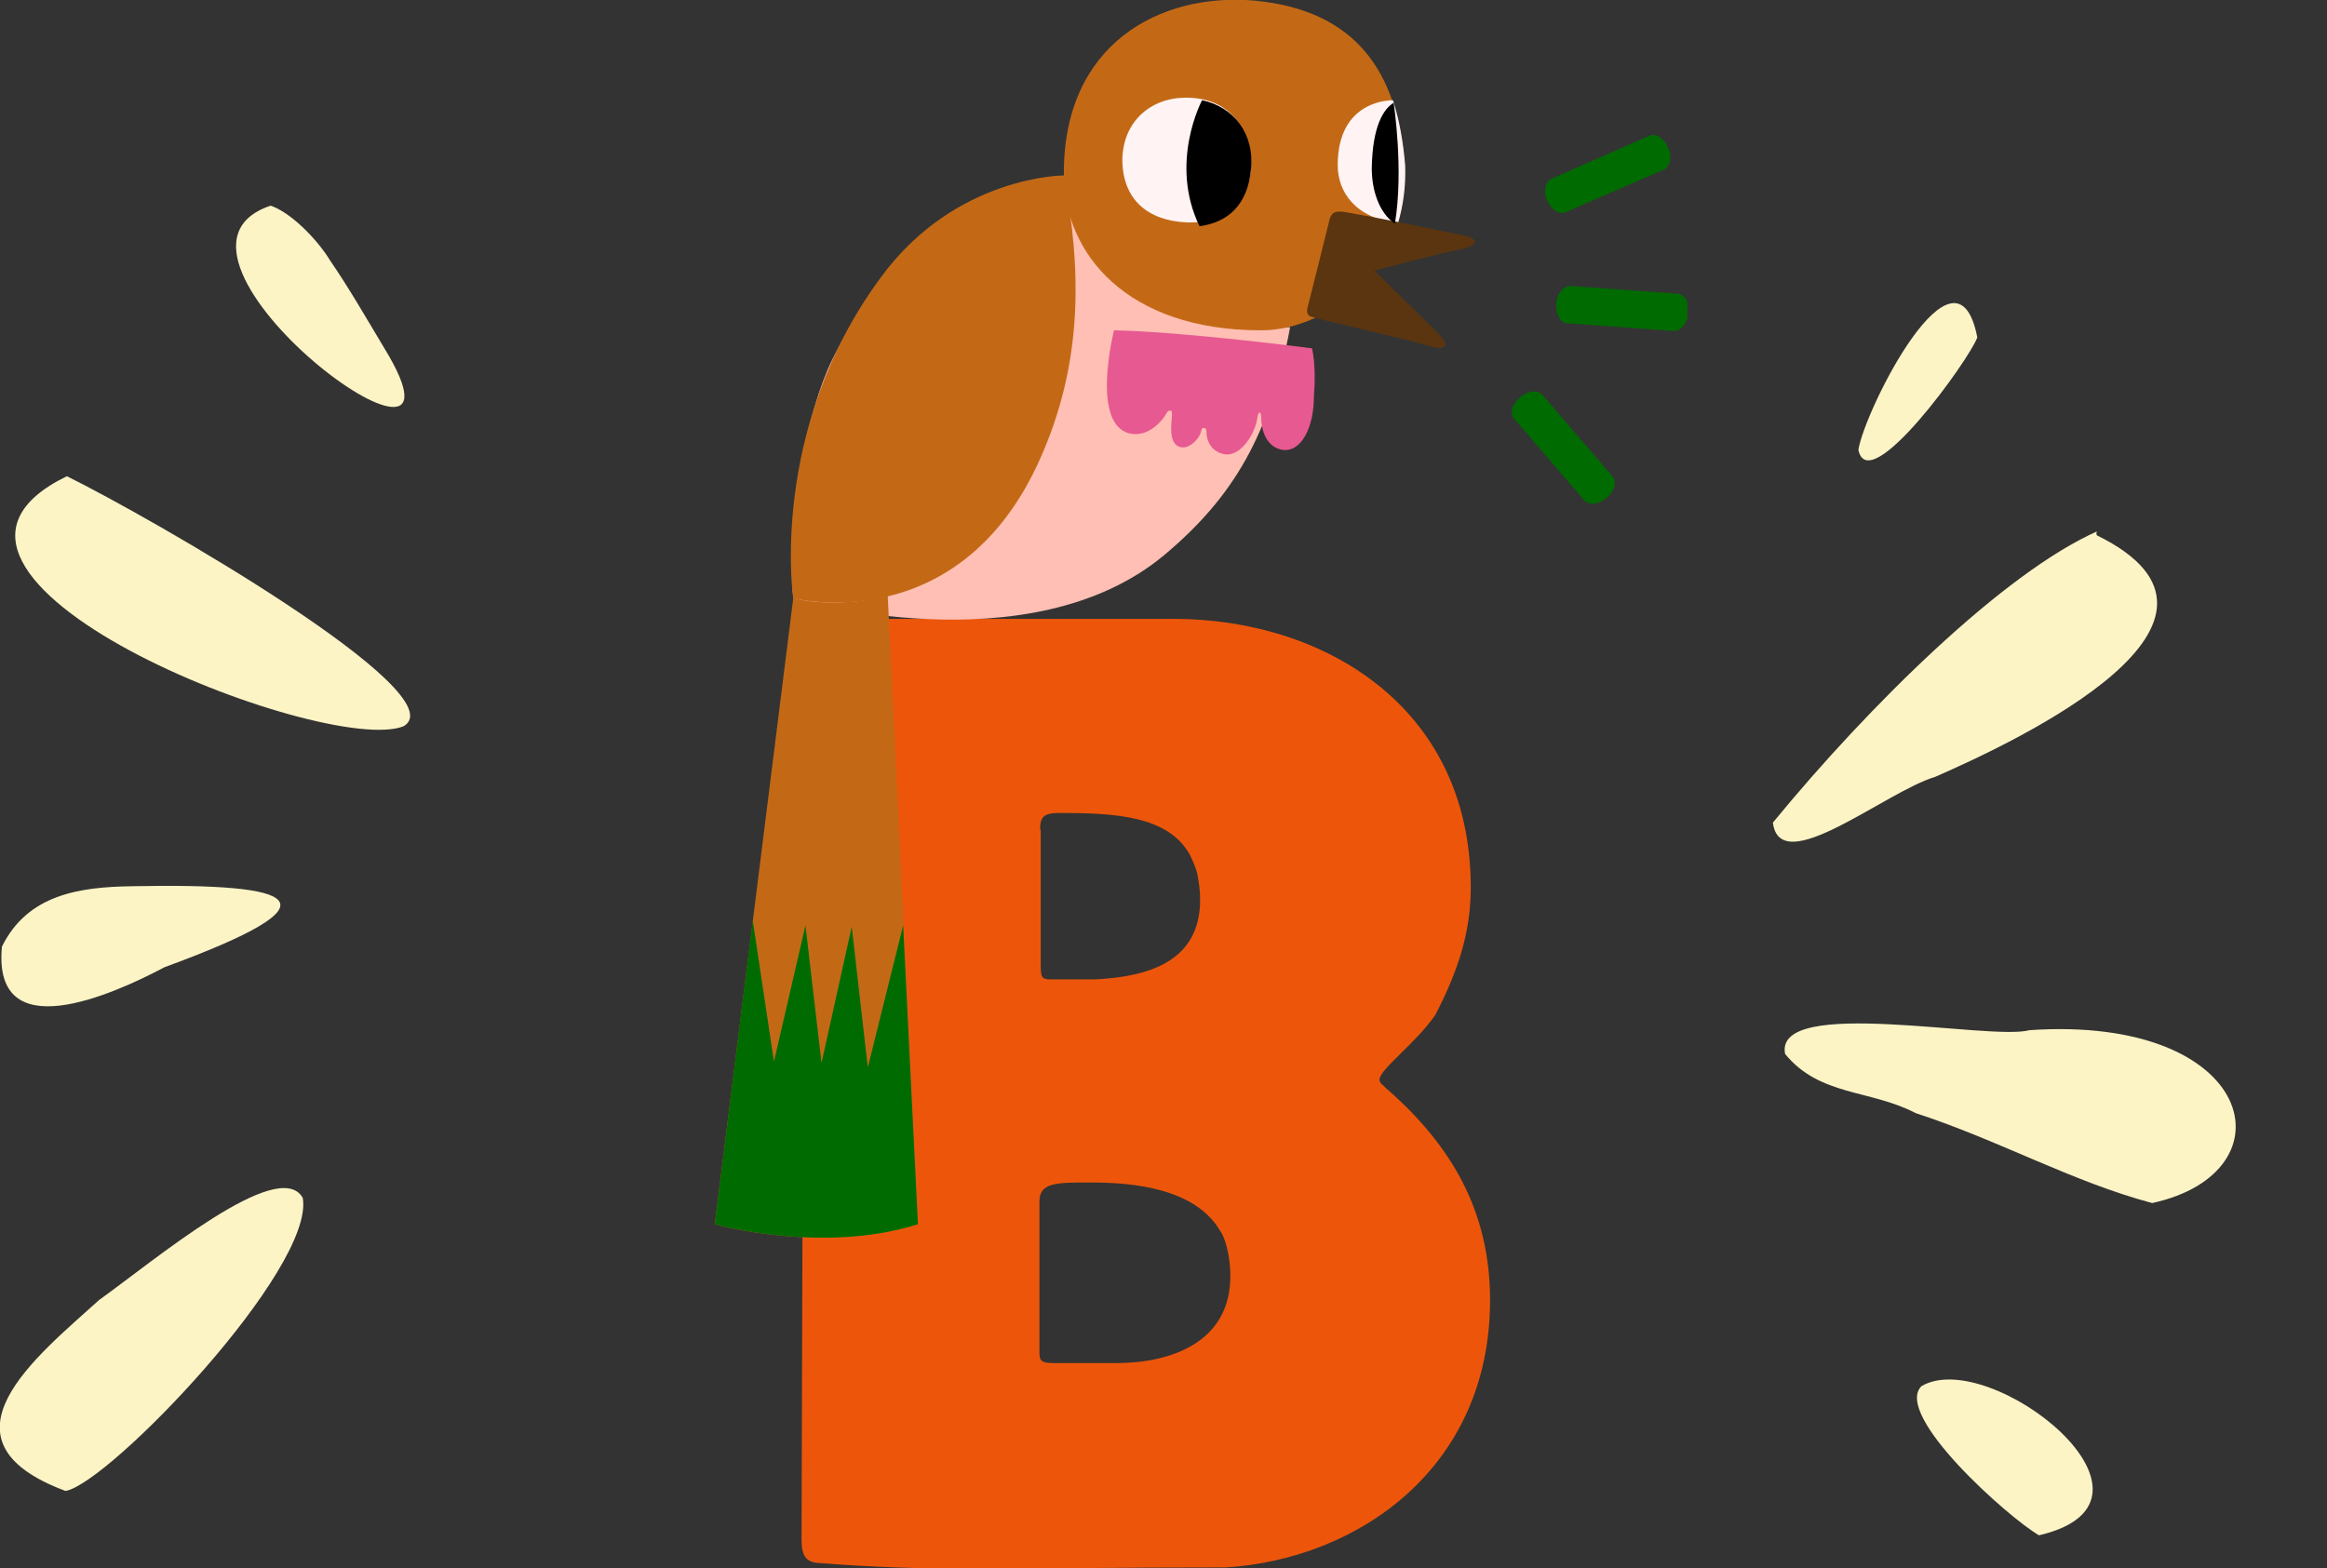 <?xml version="1.0" encoding="utf-8"?>
<!-- Generator: Adobe Illustrator 21.0.2, SVG Export Plug-In . SVG Version: 6.00 Build 0)  -->
<svg version="1.1" id="Слой_1" xmlns="http://www.w3.org/2000/svg" xmlns:xlink="http://www.w3.org/1999/xlink" x="0px" y="0px"
	 viewBox="0 0 362 244" style="enable-background:new 0 0 362 244;" xml:space="preserve">
<rect x="0" y="0" width="362" height="244" fill="#333333" stroke="none"/>
<style type="text/css">
	.st0{clip-path:url(#SVGID_2_);}
	.st1{fill:#ED560A;}
	.st2{fill:#FFBFB4;}
	.st3{fill:#C36916;}
	.st4{fill:#FFF3F4;}
	.st5{fill:#5A3510;}
	.st6{fill:#006B00;}
	.st7{fill:#E75991;}
	.st8{fill:#FDF4C6;}
</style>
<g>
	<defs>
		<rect id="SVGID_1_" x="111.2" width="151.3" height="244"/>
	</defs>
	<clipPath id="SVGID_2_">
		<use xlink:href="#SVGID_1_"  style="overflow:visible;"/>
	</clipPath>
	<g class="st0">
		<path class="st1" d="M215.7,169.4c-0.7-0.7-1.1-0.9-1.1-1.4c0-1.6,5.7-5.7,8.7-10.1c3.4-6.6,5.5-12.6,5.5-19.8
			c0-28.3-23.1-41.8-46.2-41.8h-54.1c-2.1,0-3.4,0.4-3.4,4.3L124.7,238c0,2.5-0.3,5,2.5,5.2c9.1,0.7,16,0.9,25.3,0.9
			c9.3,0,20.6-0.2,38.2-0.2c20.6-1.3,41.1-15.5,41.1-41.6C231.8,188.6,225.9,178.3,215.7,169.4z M161.8,129.1c0-2.1,0.7-2.6,3-2.6
			c8.6,0,17.1,0.4,20.4,6.7c0.4,0.9,0.9,1.9,1.1,3c0.2,1.1,0.4,2.3,0.4,3.8c0,9.6-8,12-16.4,12.4c-1.9,0-5.9,0-6.8,0
			c-1.6,0-1.6-0.4-1.6-2.8V129.1z M173.7,212.1c-3.2,0-9,0-9.9,0c-2.3,0-2.1-0.7-2.1-2.5V187c0-3,2.5-3,8-3c6.6,0,16.2,0.9,20.1,7.5
			c1.1,1.6,1.6,4.8,1.6,6.9C191.5,208.9,182.1,212.1,173.7,212.1z"/>
		<path class="st2" d="M123.4,93.1c0,0,36.7,10.9,57.8-6.8c10.7-9,16.4-18.7,19.5-35.4c0,0-33.1,3.2-35.2-23.5
			c0,0-21.8-0.1-36.1,28.7C125.6,63.9,122.3,80.2,123.4,93.1z"/>
		<path class="st3" d="M123.4,93.1l-12.2,97.4c0,0,16.7,4.7,31.6,0l-4.7-97.8C138.1,92.7,130.8,94.8,123.4,93.1z"/>
		<path class="st3" d="M165.5,27.3c0,0-16.9,0-28.5,15.9c-17.5,23.7-13.6,49.9-13.6,49.9s25.8,6.6,38.4-21.7
			C168.6,56.2,168.2,41.7,165.5,27.3z"/>
		<path class="st3" d="M195.2,0.1c-14.7-1.3-29.9,6.7-29.7,27.2c0.1,12.1,9.7,24.1,30.7,24.1c11,0,23.1-10.5,22.3-25.6
			C217.5,11.3,211,1.6,195.2,0.1z"/>
		<path class="st4" d="M184.5,15.2c-5.6,0-9.8,3.8-9.9,9.6c0,6.2,3.9,9.5,9.9,9.8c5.9,0.3,10.1-3.6,10.1-8.9
			C194.6,21.1,192.1,15.2,184.5,15.2z"/>
		<path class="st4" d="M217.5,34.7c-6.6-0.7-9.4-4.8-9.4-9c0-10.4,8.6-10.1,8.6-10.1c1,3.1,1.6,6.5,1.9,10.2
			C218.7,29,218.3,31.9,217.5,34.7z"/>
		<path class="st5" d="M203.5,47.5c0.8-3.2,2.7-10.7,3.2-12.8c0.4-2.1,1.2-2,4.2-1.4c3.1,0.5,15.7,3.1,17.1,3.4
			c1.5,0.3,2.4,1.4-0.4,2c-3.6,0.7-13.8,3.4-13.8,3.4s9.5,9.3,10.4,10.3c1,1,1.1,2.4-2,1.4c-2.4-0.8-16.7-4-17.8-4.4
			C203.2,49.2,203.2,48.5,203.5,47.5z"/>
		<path d="M194.6,26.4c0.6-5.6-2.7-9.8-7.6-10.8c0,0-5.2,9.7-0.4,19.6C191.1,34.6,194.1,31.8,194.6,26.4z"/>
		<path d="M216.8,16c0,0,1.6,10.3,0.2,18.8c-2.4-1.6-3.6-5.1-3.6-8.6C213.5,19.5,215.3,16.9,216.8,16z"/>
		<path class="st6" d="M236.5,61.8c1.2-1,2.7-1.2,3.5-0.3l10.9,12.7c0.7,0.9,0.2,2.3-1,3.3c-1.2,1-2.7,1.2-3.5,0.3l-10.9-12.7
			C234.8,64.3,235.3,62.8,236.5,61.8z"/>
		<path class="st6" d="M242.1,47.2c0.1-1.5,1.1-2.7,2.2-2.7l16.7,1.2c1.1,0.1,1.9,1.4,1.6,3.1c-0.1,1.5-1.1,2.7-2.2,2.7l-16.7-1.2
			C242.7,50.2,242,48.8,242.1,47.2z"/>
		<path class="st6" d="M240.7,31.2c-0.7-1.4-0.3-3,0.7-3.4l15.2-6.7c1-0.4,2.3,0.4,2.9,1.9c0.7,1.4,0.3,3-0.7,3.4L243.6,33
			C242.6,33.5,241.3,32.6,240.7,31.2z"/>
		<path class="st7" d="M204.1,54.2c0,0-20-2.6-30.8-2.8c0,0-3.8,15,2.7,16.1c2.5,0.4,4.6-1.6,5.6-3.4c0.1-0.2,0.3-0.2,0.5-0.2
			c0.2,0,0.3,0.3,0.2,1c0,0.7-0.7,4.4,1.5,4.7c1.3,0.2,2.7-1.3,3-2.3c0.1-0.3,0.1-0.8,0.5-0.7c0.4,0,0.4,0.5,0.4,0.9
			c0,0.4,0.3,2.8,2.9,3.2c2.5,0.3,4.7-3.3,5-5.7c0.1-0.8,0.3-0.8,0.4-0.8s0.2,0.3,0.2,1c0,0.7,0.3,4.3,3.3,4.8
			c3,0.4,4.9-3.6,4.9-8.3C204.8,56.8,204.1,54.2,204.1,54.2z"/>
		<path class="st6" d="M111.2,190.5c0,0,16.7,4.7,31.6,0l-2.3-46.5l-5.5,22.1l-2.5-21.9l-4.7,21.2l-2.5-21.4l-4.9,21.2l-3.3-22
			L111.2,190.5z"/>
	</g>
</g>
<path class="st8" d="M10.4,74.1c13,6.4,60.9,33.9,52.4,38.9C50.7,117.9-21.4,89.6,10.4,74.1z"/>
<path class="st8" d="M10.2,232c-21.2-7.9-4.4-21,5.2-29.7c8.4-6,28-22.5,31.7-15.9C49,197.4,17,230.8,10.2,232z"/>
<path class="st8" d="M20.7,137.9c25.8-0.5,33,2.3,4.9,12.6c-8.3,4.4-26.8,12.6-25.3-3.2C4.3,139.2,12.3,138,20.7,137.9z"/>
<path class="st8" d="M42.1,32c3,1,7.1,5,9.3,8.6c3,4.4,5.4,8.6,8.4,13.6C76.5,81.5,19.5,39.6,42.1,32z"/>
<path class="st8" d="M334.8,187.2c-12.4-3.3-23.9-9.8-36.8-14c-7.1-3.7-14.9-2.6-20.3-9.2c-1.8-9.1,32-2,38-3.7
	C351,157.9,356.9,182.4,334.8,187.2z"/>
<path class="st8" d="M326.2,83.3c27.1,13.3-11.9,31.8-25.2,37.6c-7.7,2.3-24.1,16-25.2,7.1c15.1-18.4,36-38.9,50.4-45.3
	C326.1,83,326.1,83.1,326.2,83.3z"/>
<path class="st8" d="M317.2,238.9c-4.7-2.7-22.7-18.7-18.3-23.2C309.5,209.4,340.2,233.5,317.2,238.9z"/>
<path class="st8" d="M307.6,52.5c-1.2,3.4-16.9,25.2-18.5,17.5C290.1,63.7,304.3,35.6,307.6,52.5z"/>
</svg>
